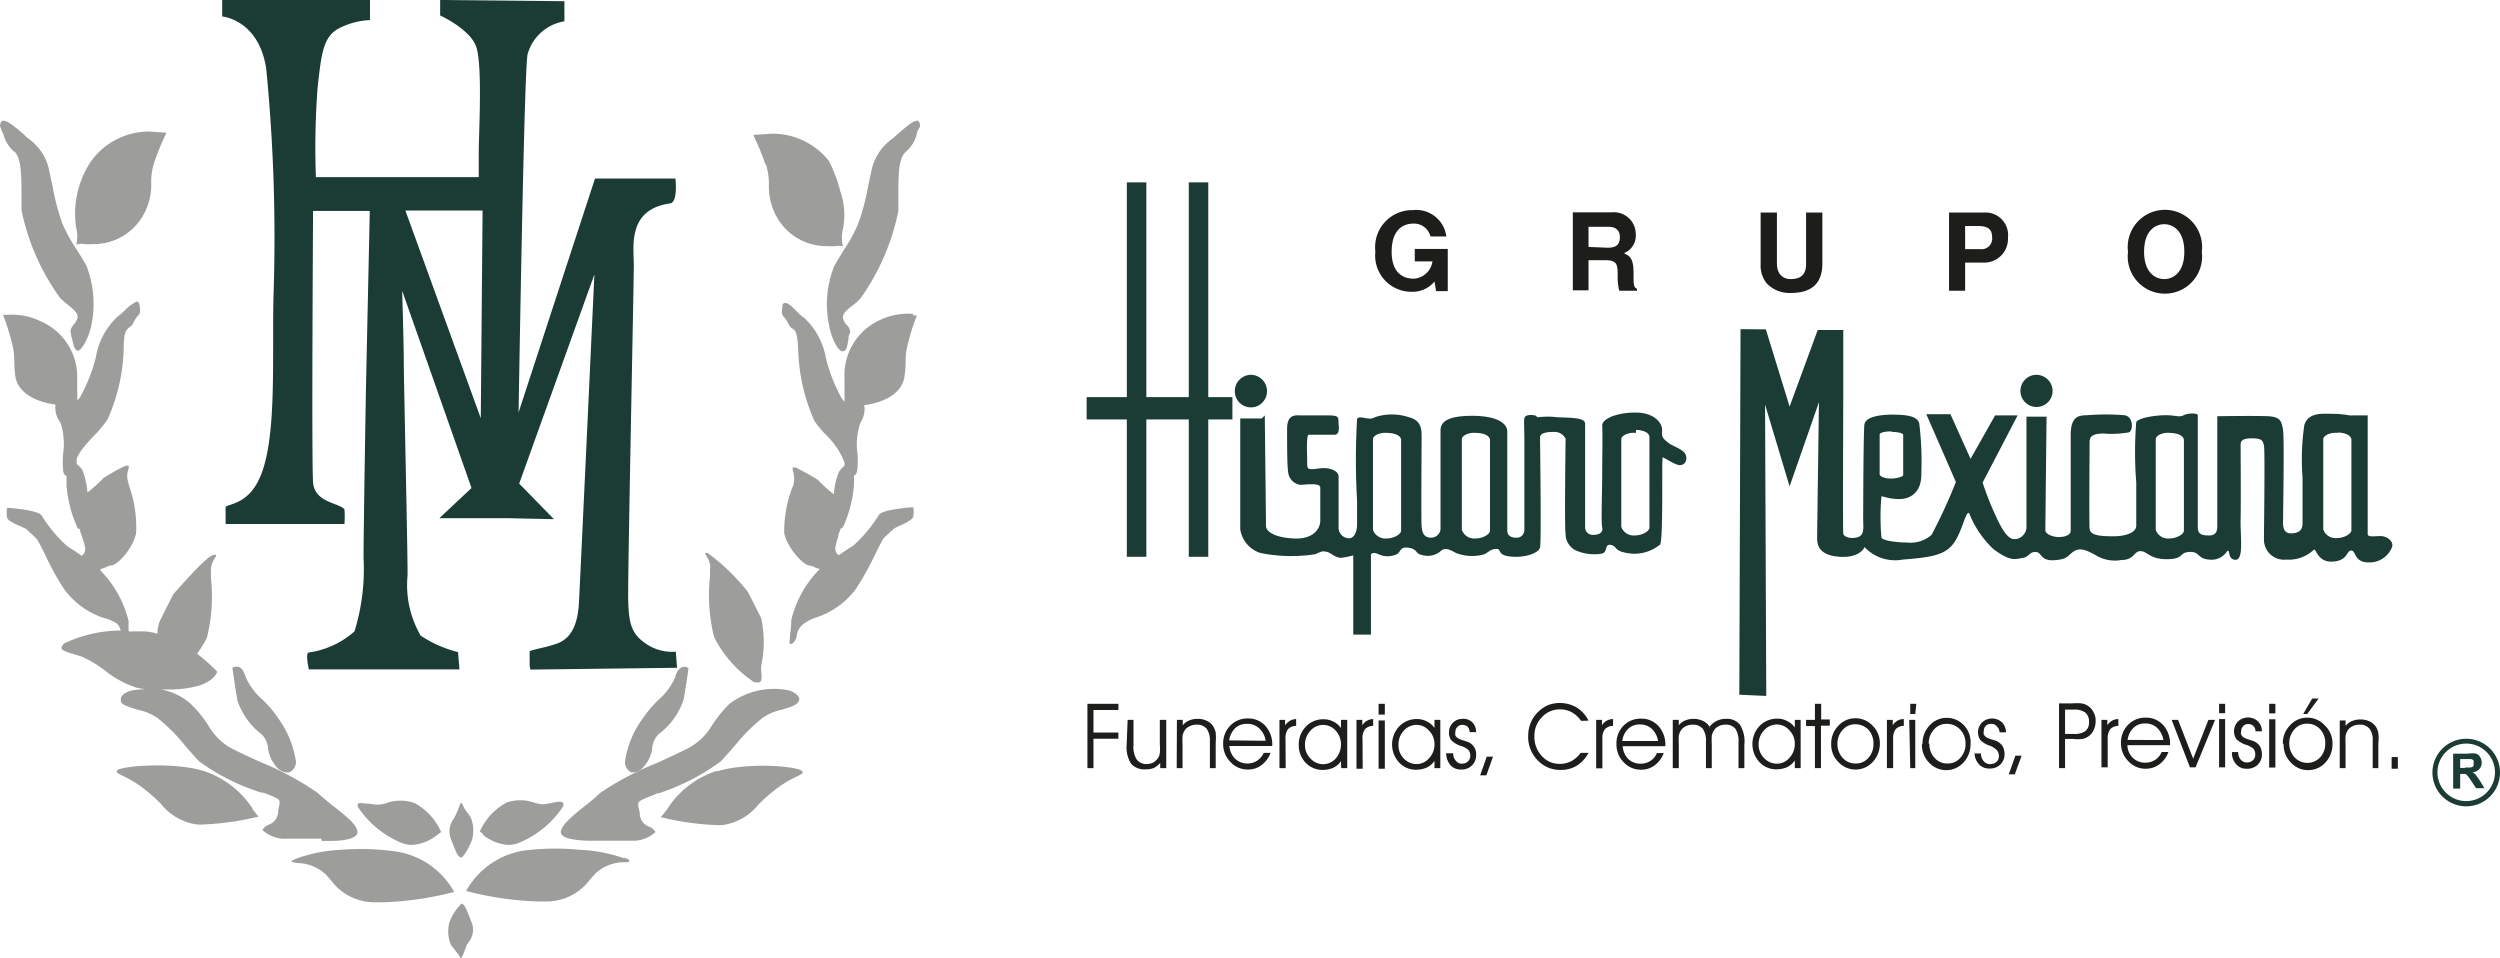 <svg xmlns="http://www.w3.org/2000/svg" viewBox="0 0 124.33 47.64"><defs><style>.cls-1,.cls-4{fill:#1a3c34;}.cls-1,.cls-3{fill-rule:evenodd;}.cls-2{fill:#9d9d9c;}.cls-3{fill:#1d1d1b;}</style></defs><g id="Capa_2" data-name="Capa 2"><g id="Capa_1-2" data-name="Capa 1"><path class="cls-1" d="M33.61,32.41a2.31,2.31,0,0,1-1.49-.4c-.72-.49-.86-1-.88-2.27s.28-15.62.28-16.56-.33-2.79,1.85-3.07c.35-.16.22-1.23.22-1.23l-4,0L25.79,20.51c.1-5.89.3-17.15.45-17.82a2.28,2.28,0,0,1,1.83-1.63c0-.54,0-1,0-1L21.89,0V.77s1.44.65,1.78,1.52.14,4.36.14,5.18,0,1.34,0,1.34l-8.1,0a39.85,39.85,0,0,1,.09-4.51c.18-1.55.25-2.42,1-2.86A3.68,3.68,0,0,1,18.4,1V0L11.05,0l0,.82s1.82.15,2.19,2.6a86.07,86.07,0,0,1,.36,11.36c-.08,3.65.24,8-1.05,9.6-.58.74-1.33.71-1.33.85v.83h5.91a4.72,4.72,0,0,0,0-.73C16.86,25,15.65,25,15.57,24s0-13.51,0-13.51h2.82l-.19,8.81s-.12,7-.12,8.45a10.51,10.51,0,0,1-.45,3.65,4.35,4.35,0,0,1-2.27,1.05c-.19,0,0,.84,0,.84l7.49,0-.07-.86a5.93,5.93,0,0,1-1.86-.82,5,5,0,0,1-.65-3c0-1.53-.19-9.78-.19-10.67S20,14.46,20,14.46l3.45,9.81-1.6,1.5,2.15,0v0l1.21,0v0l2.34.05-1.73-1.77,3.74-10.4s-.72,15.5-.77,16.35-.27,1.7-1.07,2c-.56.2-1,.25-1.38.38,0,.34,0,.4,0,.53,0,.43.06.39.06.39l7.27-.09ZM24,10.47,23.91,20.8,20.16,10.47Z"/><path class="cls-2" d="M20,41.93a1.51,1.51,0,0,0,.5.09,2.23,2.23,0,0,0,1.27-.52l.17-.12h0v0a3,3,0,0,0-1.32-1.44,2.07,2.07,0,0,0-1.4,0,1.63,1.63,0,0,1-.42.08,3.56,3.56,0,0,1-.43-.05c-.26,0-.48-.07-.56,0a.18.18,0,0,0,0,.18A4.81,4.81,0,0,0,20,41.93"/><path class="cls-2" d="M22.59,44.36v0a4,4,0,0,0-2.81-2A12.27,12.27,0,0,0,17,42.26a7.61,7.61,0,0,0-2.24.43c-.23.1-.26.13-.26.17s.08,0,.24.06a2.12,2.12,0,0,1,1.45.56l.25.27a2.68,2.68,0,0,0,2.27,1.12h.43a16.22,16.22,0,0,0,3.48-.52Z"/><path class="cls-2" d="M3.84,12.14s0,0,0,0,0,0,.05,0a.75.75,0,0,1,.3,0,2.87,2.87,0,0,0,.44,0,2.83,2.83,0,0,0,2.43-1.33,3.06,3.06,0,0,0,.46-1.73,3,3,0,0,1,.15-1,12.61,12.61,0,0,1,.61-1.48l0,0-.9-.06A3.58,3.58,0,0,0,4.54,8a4.69,4.69,0,0,0-.75,3.34,1.68,1.68,0,0,1,0,.84"/><path class="cls-2" d="M.69,7.51c.37.31.37,1.16.38,2.07,0,.29,0,.58,0,.87A11.22,11.22,0,0,0,3,14.83c.17.16.32.28.45.39s.43.34.41.54a.66.66,0,0,1-.19.37c-.1.14-.2.27-.15.44s0,.16.06.25c.06.3.13.62.3.62s.57-.68.68-1.35a5.22,5.22,0,0,0-.26-2.87c-.17-.31-.34-.58-.51-.84a8.5,8.5,0,0,1-.7-1.29,11.77,11.77,0,0,1-.47-1.8l-.16-.74A2.55,2.55,0,0,0,1.38,6.87l-.17-.16C.56,6.14.34,6,.13,6h0a.29.29,0,0,0-.07.41c0,.08.07.17.11.27a1.68,1.68,0,0,0,.53.86"/><path class="cls-2" d="M16,41.82h.5c.45,0,1.08-.07,1.25-.32a.26.26,0,0,0,0-.24c-.08-.31-.59-.71-1.12-1.13-.29-.23-.58-.46-.82-.69A14.39,14.39,0,0,0,13,37.92c-.7-.32-1.36-.62-1.67-.81a3,3,0,0,1-.95-1A5.84,5.84,0,0,0,9.48,35,3,3,0,0,0,8,34.29H8.3a5.65,5.65,0,0,0,1.63-.2c.76-.26.87-.67.87-.69h0a9.06,9.06,0,0,0-1-.89,5.73,5.73,0,0,0,.49-.79,8.65,8.65,0,0,0,.2-3c0-.18,0-.32,0-.4a1.11,1.11,0,0,1,.18-.54c.06-.09.09-.14.07-.18s0,0-.11,0c-.32,0-1.69,1.61-2,1.93h0s-.42.82-.67,1.33a1.68,1.68,0,0,0-.13.66,2.5,2.5,0,0,0-.69-.12H6.4a4,4,0,0,1,0-.49A5.37,5.37,0,0,0,5,28.38L5,28.3a1.58,1.58,0,0,0,.26-.09.7.7,0,0,1,.28-.09c.28,0,1.07-.82,1.23-1.61a6.14,6.14,0,0,0-.34-2.32,3.81,3.81,0,0,1-.1-.42,1,1,0,0,1,.07-.47c0-.08,0-.12,0-.14a.12.12,0,0,0-.08,0l-.07,0a9.33,9.33,0,0,0-1.11.62h0a6.38,6.38,0,0,1-.79.71h0a4,4,0,0,0-.25-1.11,1.33,1.33,0,0,0-.29-.31.5.5,0,0,0,0-.16c0-.32.54-.91,1-1.38a6.3,6.3,0,0,0,.54-.67,9.22,9.22,0,0,0,.8-3.45c0-1,.15-1,.28-1.13a.54.54,0,0,0,.22-.26,1.21,1.21,0,0,1,.22-.33c.09-.1.13-.14.07-.5,0-.11-.06-.17-.11-.19s-.33.15-.56.37a3,3,0,0,1-.44.39,3.55,3.55,0,0,0-1.06,2,8.29,8.29,0,0,1-.79,2,1,1,0,0,1-.14.15,2.1,2.1,0,0,0,0-.34c0-.2,0-.46,0-.82A3,3,0,0,0,2.07,16a3.29,3.29,0,0,0-1.73-.34H.15v0a11.08,11.08,0,0,1,.5,1.64,3.44,3.44,0,0,1,.06.6,6.2,6.2,0,0,0,.05.79c.09.74.84,1.27,2,1.43A1.18,1.18,0,0,0,3,21a3.35,3.35,0,0,1,.14,1.56,4.34,4.34,0,0,0,0,.8c0,.22.1.29.17.31v.19c0,.1,0,.21,0,.31a6.25,6.25,0,0,0,.51,2c0,.09.09.14.15.14h0l0,0c0,.12.08.26.12.42a2.4,2.4,0,0,1,.15.59.39.39,0,0,1-.18.32c-.29-.21-.56-.38-.71-.47a6.89,6.89,0,0,1-1.27-1.52c-.13-.22-.94-.33-1.62-.39H.35v0a1.36,1.36,0,0,0,0,.46c0,.17.39.33.75.49l.19.09.54.5c.13.21.27.49.42.8a13.32,13.32,0,0,0,.94,1.7,4,4,0,0,0,2,1.44A2.19,2.19,0,0,1,5.8,31a.69.69,0,0,1,.2.36A6.56,6.56,0,0,0,3.19,32c-.11.11-.14.18-.13.25s.22.17.54.26l.45.14a5.61,5.61,0,0,1,1.15.68,4.93,4.93,0,0,0,1.59.87l.42.08a3.63,3.63,0,0,0-.66.06c-.32.08-.53.24-.54.41s0,.26.37.39a4.44,4.44,0,0,0,.57.18,2.57,2.57,0,0,1,.91.41,8.79,8.79,0,0,1,1.36,1.37c.24.28.48.55.69.77A10.77,10.77,0,0,0,13,39.42l.1,0c.85.33.85.33.78.68a1.86,1.86,0,0,0-.05.3.69.69,0,0,1-.46.61.61.61,0,0,0-.32.27h0a1.69,1.69,0,0,0,1,.43l.79,0,1.14,0"/><path class="cls-2" d="M11.79,34.78A3.49,3.49,0,0,0,13,36.51a1.06,1.06,0,0,1,.33.68,1.64,1.64,0,0,0,.33.83.81.81,0,0,0,.6.4h.1a.56.56,0,0,0,.36-.53,4.82,4.82,0,0,0-.87-2.15,5.52,5.52,0,0,0-.8-.95,3.16,3.16,0,0,1-.84-1.14c-.08-.27-.19-.43-.34-.48a.34.34,0,0,0-.31.05h0v0s.12.89.24,1.55"/><path class="cls-2" d="M12.58,40.24a4.62,4.62,0,0,0-2.49-1.91c-1.51-.45-4.15-.24-4.28,0,0,0,0,0,0,.09a2.45,2.45,0,0,0,.35.19,5.37,5.37,0,0,1,1.09.69,6.63,6.63,0,0,1,.77.7,2.79,2.79,0,0,0,1.75,1,2.55,2.55,0,0,0,.4,0,13.93,13.93,0,0,0,2.69-.39h0l0,0c-.1-.11-.2-.24-.32-.4"/><path class="cls-2" d="M22.92,42.65h0c.14,0,.47-.62.56-.91a1.69,1.69,0,0,0-.09-1.13l-.25-.33A2.34,2.34,0,0,1,23,40s0-.06-.07-.06,0,0-.08.13a4,4,0,0,1-.15.38,2.57,2.57,0,0,1-.15.29,1.05,1.05,0,0,0-.09,1.07c.23.63.34.83.47.83"/><path class="cls-2" d="M22.9,45a2.26,2.26,0,0,0-.56.91A1.72,1.72,0,0,0,22.43,47l.26.33c.07.1.14.18.18.25s0,.06.07.06h0s0,0,.08-.13a4,4,0,0,1,.15-.38c0-.11.1-.2.15-.29a1,1,0,0,0,.09-1.07c-.25-.69-.35-.86-.51-.82"/><path class="cls-2" d="M24,41.5a2.23,2.23,0,0,0,1.27.52,1.51,1.51,0,0,0,.5-.09A4.8,4.8,0,0,0,28,40.11a.18.18,0,0,0,0-.18c-.08-.09-.3-.06-.56,0A3.56,3.56,0,0,1,27,40a1.63,1.63,0,0,1-.42-.08,2.07,2.07,0,0,0-1.4,0,3,3,0,0,0-1.32,1.44v0h0l.18.12"/><path class="cls-2" d="M31.05,42.69a7.61,7.61,0,0,0-2.24-.43,12.27,12.27,0,0,0-2.82.05,4,4,0,0,0-2.81,2v0h0a16.21,16.21,0,0,0,3.47.52h.44a2.7,2.7,0,0,0,2.27-1.11l.25-.28a2.11,2.11,0,0,1,1.45-.56c.16,0,.23,0,.24-.06s0-.07-.26-.17"/><path class="cls-2" d="M38.09,8.17a3.29,3.29,0,0,1,.15,1,3.07,3.07,0,0,0,.46,1.74,2.83,2.83,0,0,0,2.43,1.33,2.87,2.87,0,0,0,.44,0,.75.75,0,0,1,.3,0s0,0,.05,0,0,0,0,0a1.68,1.68,0,0,1,0-.84,3.6,3.6,0,0,0-.13-1.89A7.11,7.11,0,0,0,41.22,8a3.56,3.56,0,0,0-2.86-1.35l-.9.06,0,0a12.61,12.61,0,0,1,.61,1.48"/><path class="cls-2" d="M45.64,6h0c-.21,0-.43.17-1.08.74l-.18.16a2.58,2.58,0,0,0-1.06,1.68c-.06.27-.11.51-.16.75a10.57,10.57,0,0,1-.48,1.79,7.33,7.33,0,0,1-.7,1.29c-.16.26-.33.53-.5.84a5.12,5.12,0,0,0-.26,2.87c.11.67.45,1.35.68,1.35s.24-.31.3-.62c0-.09,0-.18.06-.25s0-.3-.15-.44a.66.66,0,0,1-.19-.37c0-.2.15-.34.41-.54s.28-.23.45-.39a11.37,11.37,0,0,0,1.9-4.38c0-.29,0-.58,0-.87,0-.91,0-1.76.38-2.07a1.68,1.68,0,0,0,.53-.86c0-.1.06-.19.1-.27A.28.28,0,0,0,45.64,6"/><path class="cls-2" d="M45.42,15.61a3.28,3.28,0,0,0-1.73.34A3,3,0,0,0,42,18.82c0,.36,0,.62,0,.82s0,.26,0,.34l-.13-.15a8.29,8.29,0,0,1-.79-2,3.59,3.59,0,0,0-1.06-2,3,3,0,0,1-.44-.39c-.23-.22-.42-.41-.56-.37s-.09.08-.11.19c-.06.36,0,.4.07.5a1.21,1.21,0,0,1,.22.33.54.54,0,0,0,.22.26c.13.08.24.16.28,1.13a9.28,9.28,0,0,0,.8,3.45,5.28,5.28,0,0,0,.54.66A3.88,3.88,0,0,1,42,23l0,.16a1.44,1.44,0,0,0-.28.31,3.65,3.65,0,0,0-.25,1.11h0a6.38,6.38,0,0,1-.79-.71h0c-.4-.26-.87-.5-1.1-.62l-.08,0a.12.12,0,0,0-.08,0s0,.06,0,.14a1,1,0,0,1,.07.47c0,.08,0,.23-.1.42A6.14,6.14,0,0,0,39,26.51c.16.79,1,1.61,1.23,1.61a.7.7,0,0,1,.28.09,1.58,1.58,0,0,0,.26.09l-.08.08a5.37,5.37,0,0,0-1.34,2.46,4,4,0,0,1-.06.72c0,.25-.06.41,0,.46h0a.21.21,0,0,0,.1,0,.62.62,0,0,0,.24-.46A.88.88,0,0,1,40,31a2.19,2.19,0,0,1,.58-.29,4,4,0,0,0,2-1.44,15.46,15.46,0,0,0,.94-1.69q.23-.48.42-.81l.54-.5.19-.09c.36-.16.7-.32.75-.49a1.36,1.36,0,0,0,0-.46v0h-.1c-.69.06-1.49.17-1.62.39a6.89,6.89,0,0,1-1.27,1.52c-.15.09-.42.26-.71.47a.37.37,0,0,1-.18-.32,2.57,2.57,0,0,1,.15-.6c0-.15.09-.29.12-.41l0,0h0c.06,0,.11-.05.15-.14a6.32,6.32,0,0,0,.51-2c0-.1,0-.21,0-.31v-.19c.07,0,.15-.09.17-.31a4.34,4.34,0,0,0,0-.8A3.24,3.24,0,0,1,42.8,21a1.18,1.18,0,0,0,.18-.85c1.17-.16,1.91-.69,2-1.43a5.18,5.18,0,0,0,.06-.79,2.66,2.66,0,0,1,.06-.6,9.93,9.93,0,0,1,.5-1.64v0h-.19"/><path class="cls-2" d="M35.31,28.27c0,.08,0,.22,0,.4a8.65,8.65,0,0,0,.2,3,5.81,5.81,0,0,0,2,2.26l.15,0a.18.18,0,0,0,.13,0c.11-.09.09-.29.07-.5a2,2,0,0,1,0-.34,5.57,5.57,0,0,0,0-2.33c-.25-.51-.66-1.32-.67-1.33h0a10.34,10.34,0,0,0-2-1.93c-.06,0-.09,0-.11,0s0,.09.07.18a1.11,1.11,0,0,1,.18.54"/><path class="cls-2" d="M32.64,39.46l.09,0a10.83,10.83,0,0,0,3.12-1.6c.21-.22.44-.49.69-.77a8.79,8.79,0,0,1,1.36-1.37,2.57,2.57,0,0,1,.91-.41,4.44,4.44,0,0,0,.57-.18c.32-.13.38-.28.37-.39s-.22-.33-.54-.41a3.66,3.66,0,0,0-2.94.68,6.16,6.16,0,0,0-.89,1.11,3,3,0,0,1-1,1c-.32.19-1,.49-1.67.81a14.83,14.83,0,0,0-2.86,1.5,9.7,9.7,0,0,1-.81.69c-.53.42-1,.82-1.12,1.13a.26.26,0,0,0,0,.24c.17.25.8.29,1.25.32h.5l1.14,0,.79,0a1.69,1.69,0,0,0,1-.43h0a.65.65,0,0,0-.32-.27.69.69,0,0,1-.46-.61,1.86,1.86,0,0,0-.05-.3c-.08-.35-.08-.35.78-.68"/><path class="cls-2" d="M31.41,38.41h.11c.14,0,.35-.07.59-.4a1.64,1.64,0,0,0,.33-.83,1.06,1.06,0,0,1,.33-.68A3.49,3.49,0,0,0,34,34.78c.12-.66.24-1.54.24-1.55v0h0a.35.35,0,0,0-.32-.05.64.64,0,0,0-.33.48,3.16,3.16,0,0,1-.84,1.14,5.93,5.93,0,0,0-.8.95,4.71,4.71,0,0,0-.87,2.15.56.56,0,0,0,.36.53"/><path class="cls-2" d="M35.67,38.33a4.58,4.58,0,0,0-2.49,1.91c-.12.16-.22.29-.32.4l0,0h0a13.93,13.93,0,0,0,2.69.39,2.55,2.55,0,0,0,.4,0,2.76,2.76,0,0,0,1.75-1,7.63,7.63,0,0,1,.77-.69,5.37,5.37,0,0,1,1.09-.69,2.45,2.45,0,0,0,.35-.19s0-.07,0-.09c-.13-.27-2.77-.48-4.28,0"/><polygon class="cls-1" points="59.12 9.07 60.09 9.07 60.09 19.75 61.29 19.75 61.29 20.86 60.09 20.86 60.09 27.69 59.12 27.69 59.12 20.86 57.01 20.86 57.01 27.69 56.04 27.69 56.04 20.86 54.04 20.86 54.04 19.75 56.04 19.75 56.04 9.07 57.01 9.07 57.01 19.75 59.12 19.75 59.12 9.07"/><path class="cls-1" d="M62.21,18.64a.81.81,0,0,1,.8.82.8.8,0,1,1-1.6,0,.81.81,0,0,1,.8-.82"/><path class="cls-1" d="M62.75,20.81H61.68v5.51a1.46,1.46,0,0,0,1,1.18,7.72,7.72,0,0,0,2.74.06c.37-.17.35-.15.55-.12s.45.32.74.3a4,4,0,0,0,.59-.12v3.94h.88v-4s.11-.13.37,0a1.07,1.07,0,0,0,.92,0c.21-.12.14-.38.58-.32s.34.29.63.35a1,1,0,0,0,.93-.15c.23-.23.43-.14.8.06a2.19,2.19,0,0,0,1.42.06c.22-.12.31-.26.59-.26s0,.31.72.38,1.38-.18,1.45-.45,0-5.21,0-5.47.42-.28.7-.28a.61.61,0,0,1,.57.34c0,.15-.06,4.44,0,4.7a.92.92,0,0,0,.48.84,2.28,2.28,0,0,0,1.34.17c.28-.09.11-.49.43-.43s.14.29.79.4a2,2,0,0,0,1.66-.42c.17-.29.07-4.33.13-4.33s.39.23.7.35.54-.12.46-.44-.68-.46-.91-.66-.31-.24-.28-.58-.34-.87-1.22-.9-1.79.26-1.76.67,0,1.53,0,2.4-.06,2.38,0,2.64-.17.37-.43.37a.38.38,0,0,1-.42-.4c0-.26,0-4.84,0-5.13s-.59-.29-1.39-.32a3.77,3.77,0,0,0-.94,0c-.14,0,0-.07-.23-.1s-.43,0-.46.15,0,.55,0,1.16,0,4.11,0,4.4a.38.38,0,0,1-.42.38c-.17,0-.43-.06-.43-.35s0-4.52,0-4.93-.52-.78-1.74-.78-1.58.29-1.58.73,0,2.28,0,2.95v1.86a.47.47,0,0,1-.46.52c-.34,0-.45-.21-.48-.55s0-4.06,0-4.44,0-.84-.63-1a2.68,2.68,0,0,0-1.7,0c-.29.2-.74-.13-.88.08a35.93,35.93,0,0,0,0,4.09c0,.76,0,.9,0,1.16s-.09.69-.41.69a.53.53,0,0,1-.51-.49c0-.23,0-2.34,0-2.59s-.41-.48-1-.39-.56,0-.56-.32-.06-1.36.08-1.36l1.28,0c.23,0,.23-.29.2-.55s.08-.4-.43-.41h-1.4c-.28,0-.73-.11-.73.68s0,1.9.06,2.19a.7.7,0,0,0,.59.58c.26,0,1-.12,1,.14s0,1.39,0,1.66-.23.92-1.31.87-1.39-.41-1.39-.61-.06-5.51-.06-5.51m18.46.72s.61,0,.67.33v4.53c0,.17-.34.39-.74.39a.65.65,0,0,1-.66-.43V21.84c0-.15.29-.35.73-.31m-7.93,0s.61,0,.67.33v4.53c0,.17-.33.39-.74.39a.65.65,0,0,1-.66-.43V21.84c0-.15.29-.35.73-.31m-4.42,0s.61,0,.67.33v4.53c0,.17-.34.39-.74.39a.65.65,0,0,1-.66-.43V21.84c0-.15.29-.35.73-.31"/><path class="cls-1" d="M86.56,16.37,86.5,34.55l1.34.06-.06-14.49L89,24.19,90.46,20s-.09,6.4-.09,6.76.1.86,1.12.93,1.24-.48,1.24-.48a2.08,2.08,0,0,0,1.89.62c1.39-.11,2.09-.21,2.53-.8s.61-1.65.78-1.51a4.93,4.93,0,0,0,1.21,1.79c.88.66,1.11.48,1.44.44s.32-.3.65-.3.21.45.92.41.67-.24,1-.45.72,0,1.16.25a1.82,1.82,0,0,0,1.19.19c.65,0,.61-.44.95-.44s.46.41,1.33.4.56-.33,1.1-.36.39.35,1,.38a.91.91,0,0,0,.88-.42c.17-.13,0,.43.42.43s.23-1.18.25-2,0-3.51,0-3.68,0-.36.55-.36.55.14.61.35,0,4.3,0,4.68a1,1,0,0,0,1.11,1,1.81,1.81,0,0,0,1.36-.48c.13-.14.16.62.94.58s.68-.55.93-.55.13.59.87.59a1.2,1.2,0,0,0,1.16-.76c.1-.27-.23-.55-.57-.55s-.64.07-.64-.11V20.66l-.9,0a4.76,4.76,0,0,0-.78-.08c-.54,0-1.26-.1-1.47.55a11.81,11.81,0,0,0-.09,2.62V26c0,.34-.13.48-.47.52s-.5-.11-.5-.52.07-4.2,0-4.62-.13-.65-.74-.68-2.53,0-2.53,0,0,5.2,0,5.41,0,.52-.4.52-.57-.07-.57-.42,0-5.45,0-5.56-.47-.12-.7,0-.38,0-.89,0-1.34.12-1.47.34a19,19,0,0,0,0,3c0,.88,0,1.86,0,2.16s-.44.52-1.14.52-1.15-.05-1.18-.38,0-4,0-4.24,0-.49.69-.49a4.86,4.86,0,0,0,1.27-.06c.2-.08.24-.77-.22-.85a11.36,11.36,0,0,0-1.85,0c-.48,0-.83.09-.83,1v3.67c0,.68,0,.82,0,1.07s-.37.32-.59.32-.67-.11-.67-.35.06-5.64.06-5.64h-1v5.56a.65.65,0,0,1-.46.52c-.16,0-.45.19-1-1A14.94,14.94,0,0,1,98.6,24l1.74-3.34-1.12,0L98,22.82,97,20.6l-1.2,0,1.47,3.37a25.75,25.75,0,0,1-1.21,2.63,1.59,1.59,0,0,1-1.23.38c-.43,0-1.18-.08-1.26-.24a11,11,0,0,1,0-2.06c.06,0,.41.14.89.14s1.11-.27,1.09-1.26a15.48,15.48,0,0,0-.1-2.49c-.08-.37-.61-.45-1.35-.45-.54,0-1.33.09-1.38.5s-.06,4.22-.06,4.66.08.82-.26.93-.7,0-.73-.17,0-6.4,0-7.25,0-2.88,0-2.88H90.4L89,20.22l-1.18-3.84Zm7.53,5.11s.5,0,.56.14v2c0,.08-.29.18-.62.18s-.55-.13-.55-.2v-2c0-.07.24-.16.61-.14m22.17.05s.61,0,.68.33v4.53c0,.17-.34.39-.74.39a.65.65,0,0,1-.66-.43V21.84c0-.15.29-.35.72-.31m-8.33,0s.61,0,.68.33v4.53c0,.17-.34.39-.74.39a.64.64,0,0,1-.66-.43V21.84c0-.15.28-.35.72-.31"/><path class="cls-1" d="M101.28,18.64a.81.81,0,0,1,.8.82.8.8,0,1,1-.8-.82"/><path class="cls-3" d="M54.08,38.2V35h1.54v.31H54.38v1.12h1.24v.31H54.38V38.2Zm2-2.4h.29v1.27a1.15,1.15,0,0,0,.16.7A.61.61,0,0,0,57,38a.8.8,0,0,0,.36-.08.75.75,0,0,0,.25-.25.63.63,0,0,0,.07-.22,2.15,2.15,0,0,0,0-.44V35.8H58v2.4h-.3v-.26a1,1,0,0,1-.31.25,1,1,0,0,1-.41.07.87.87,0,0,1-.73-.28,1.52,1.52,0,0,1-.22-.93Zm2.45,0h.29v.27a.82.82,0,0,1,.32-.24,1.08,1.08,0,0,1,.42-.08,1,1,0,0,1,.46.1.73.73,0,0,1,.32.28,1.17,1.17,0,0,1,.12.3,3.3,3.3,0,0,1,0,.51V38.2h-.29V36.85a1,1,0,0,0-.16-.61.63.63,0,0,0-.51-.2.69.69,0,0,0-.36.09.53.53,0,0,0-.25.24.83.83,0,0,0-.08.22,4,4,0,0,0,0,.44V38.2h-.29Zm4.75,1.3H61.14a1,1,0,0,0,.28.63.88.88,0,0,0,.63.24.86.86,0,0,0,.47-.14.91.91,0,0,0,.33-.39h.34a1.38,1.38,0,0,1-.45.61,1.11,1.11,0,0,1-.68.22,1.14,1.14,0,0,1-.87-.38,1.25,1.25,0,0,1-.36-.89,1.26,1.26,0,0,1,.35-.91,1.18,1.18,0,0,1,.89-.36,1.13,1.13,0,0,1,.86.37,1.38,1.38,0,0,1,.34,1Zm-.34-.26a1,1,0,0,0-.31-.61A.84.84,0,0,0,62,36a.82.82,0,0,0-.58.22,1.06,1.06,0,0,0-.29.6Zm1,1.36h-.31V35.8h.28v.27a.89.89,0,0,1,.25-.23.7.7,0,0,1,.3-.08v.34a.54.54,0,0,0-.41.17.77.77,0,0,0-.12.48ZM66.69,37a1,1,0,0,0-.26-.66.84.84,0,0,0-.62-.29.85.85,0,0,0-.64.29,1,1,0,0,0-.27.7.94.94,0,0,0,.27.68.84.84,0,0,0,1.26,0,1.07,1.07,0,0,0,.26-.71m0,.84a.94.94,0,0,1-.38.33,1.27,1.27,0,0,1-.52.11,1.15,1.15,0,0,1-.86-.36,1.24,1.24,0,0,1-.34-.89,1.25,1.25,0,0,1,.35-.9,1.18,1.18,0,0,1,.88-.37,1.06,1.06,0,0,1,.5.12,1,1,0,0,1,.37.32V35.8H67v2.4h-.3Zm1.08.38h-.31V35.8h.29v.27a.65.65,0,0,1,.54-.31v.34a.54.54,0,0,0-.41.17.77.77,0,0,0-.12.48Zm1.1-2.69h-.31V35h.31Zm-.31.29h.31v2.4h-.31ZM71.34,37a.93.93,0,0,0-.27-.66.82.82,0,0,0-.61-.29.86.86,0,0,0-.65.29,1,1,0,0,0-.26.7.93.93,0,0,0,.26.68.88.88,0,0,0,.64.28.83.83,0,0,0,.62-.29,1,1,0,0,0,.27-.71m0,.84a1,1,0,0,1-.38.33,1.31,1.31,0,0,1-.52.11,1.13,1.13,0,0,1-.86-.36,1.32,1.32,0,0,1,0-1.79,1.2,1.2,0,0,1,.88-.37,1,1,0,0,1,.5.12,1,1,0,0,1,.38.32V35.8h.29v2.4h-.29Zm.62-.38h.31a.51.51,0,0,0,.13.37.37.37,0,0,0,.31.15.42.42,0,0,0,.29-.11.38.38,0,0,0,.12-.29.45.45,0,0,0-.09-.28.87.87,0,0,0-.34-.19,1.26,1.26,0,0,1-.51-.29.62.62,0,0,1-.12-.4.66.66,0,0,1,.2-.48.66.66,0,0,1,.48-.19.63.63,0,0,1,.48.17.7.7,0,0,1,.19.49h-.32a.44.44,0,0,0-.1-.27.39.39,0,0,0-.26-.09.32.32,0,0,0-.25.1.33.33,0,0,0-.1.25.48.48,0,0,0,0,.18.37.37,0,0,0,.14.14,1.06,1.06,0,0,0,.25.1l.21.07a.65.65,0,0,1,.43.67.69.69,0,0,1-.21.51.72.72,0,0,1-.54.2.68.68,0,0,1-.53-.22.94.94,0,0,1-.21-.6m2,1.11h-.31l.33-.93h.31Zm4.71-2.71a1.35,1.35,0,0,0-.47-.43,1.15,1.15,0,0,0-.59-.14,1.18,1.18,0,0,0-.89.39,1.29,1.29,0,0,0-.37.93,1.38,1.38,0,0,0,.37,1,1.17,1.17,0,0,0,.89.39,1.24,1.24,0,0,0,.58-.14,1.37,1.37,0,0,0,.46-.41H79a1.66,1.66,0,0,1-.57.63,1.49,1.49,0,0,1-.81.22,1.53,1.53,0,0,1-1.15-.48A1.65,1.65,0,0,1,76,36.59a1.68,1.68,0,0,1,.12-.63,1.6,1.6,0,0,1,.36-.54,1.68,1.68,0,0,1,.5-.35,1.67,1.67,0,0,1,1.44.12,1.6,1.6,0,0,1,.58.65Zm1.06,2.36h-.31V35.8h.29v.27a.64.64,0,0,1,.55-.31v.34a.56.56,0,0,0-.41.17.77.77,0,0,0-.12.48Zm3.1-1.1H80.7a1,1,0,0,0,.27.63.88.88,0,0,0,.63.24.9.9,0,0,0,.48-.14.83.83,0,0,0,.32-.39h.34a1.31,1.31,0,0,1-.45.61,1.11,1.11,0,0,1-.68.22,1.17,1.17,0,0,1-.87-.38,1.24,1.24,0,0,1-.35-.89,1.25,1.25,0,0,1,.34-.91,1.18,1.18,0,0,1,.89-.36,1.13,1.13,0,0,1,.86.37,1.38,1.38,0,0,1,.34,1Zm-.33-.26a1.08,1.08,0,0,0-.32-.61.84.84,0,0,0-.59-.21.79.79,0,0,0-.58.22,1,1,0,0,0-.29.6ZM85,36.17a1,1,0,0,1,.36-.31,1,1,0,0,1,.47-.11.82.82,0,0,1,.7.29,1.58,1.58,0,0,1,.22,1V38.2h-.29V36.92a1.14,1.14,0,0,0-.15-.67.6.6,0,0,0-.51-.21.68.68,0,0,0-.35.09.56.56,0,0,0-.24.24.83.83,0,0,0-.08.22,4,4,0,0,0,0,.44V38.2h-.29V36.85a1,1,0,0,0-.16-.61.63.63,0,0,0-.51-.2.74.74,0,0,0-.36.09.56.56,0,0,0-.24.24.83.83,0,0,0-.08.22,4,4,0,0,0,0,.44V38.2h-.3V35.8h.3v.27a.75.75,0,0,1,.32-.24,1.07,1.07,0,0,1,.41-.08,1.14,1.14,0,0,1,.49.11.83.83,0,0,1,.33.31m4.22.81a.93.93,0,0,0-.27-.66.82.82,0,0,0-.61-.29.86.86,0,0,0-.65.29,1,1,0,0,0-.27.7.94.94,0,0,0,.27.68.88.88,0,0,0,.64.28.81.81,0,0,0,.62-.29,1,1,0,0,0,.27-.71m0,.84a1,1,0,0,1-.38.33,1.31,1.31,0,0,1-.52.11,1.13,1.13,0,0,1-.86-.36,1.32,1.32,0,0,1,0-1.79,1.2,1.2,0,0,1,.88-.37,1,1,0,0,1,.5.12,1,1,0,0,1,.38.32V35.8h.29v2.4h-.29Zm1,.38V36.11h-.44V35.8h.44V35h.31v.78H91v.31h-.44V38.2ZM91.38,37a1,1,0,0,0,.26.69.83.83,0,0,0,.64.28.81.81,0,0,0,.64-.28,1,1,0,0,0,.25-.7,1,1,0,0,0-.25-.7.9.9,0,0,0-.66-.27.8.8,0,0,0-.62.28,1,1,0,0,0-.26.7m-.31,0a1.24,1.24,0,0,1,.35-.9,1.13,1.13,0,0,1,.84-.38,1.16,1.16,0,0,1,.87.37,1.22,1.22,0,0,1,.36.88,1.34,1.34,0,0,1-.35.92,1.16,1.16,0,0,1-1.72,0,1.21,1.21,0,0,1-.35-.89m3.08,1.2h-.31V35.8h.29v.27a.64.64,0,0,1,.55-.31v.34a.54.54,0,0,0-.41.17.77.77,0,0,0-.12.48Zm1.1-2.69H95V35h.3Zm-.3.29h.3v2.4H95Zm1,1.2a1,1,0,0,0,.26.69.83.83,0,0,0,.64.28.81.81,0,0,0,.64-.28,1,1,0,0,0,.26-.7,1,1,0,0,0-.26-.7A.9.9,0,0,0,96.8,36a.8.8,0,0,0-.62.28,1,1,0,0,0-.26.7m-.31,0a1.29,1.29,0,0,1,.35-.9,1.13,1.13,0,0,1,.84-.38,1.16,1.16,0,0,1,.87.37A1.22,1.22,0,0,1,98,37a1.34,1.34,0,0,1-.35.92,1.16,1.16,0,0,1-1.72,0,1.25,1.25,0,0,1-.35-.89m2.63.44h.31a.55.55,0,0,0,.12.37A.41.41,0,0,0,99,38a.44.44,0,0,0,.29-.11.38.38,0,0,0,.12-.29.45.45,0,0,0-.09-.28A1,1,0,0,0,99,37.1a1.26,1.26,0,0,1-.51-.29.7.7,0,0,1,.08-.88.73.73,0,0,1,1,0,.7.7,0,0,1,.19.49h-.32a.39.39,0,0,0-.11-.27A.36.36,0,0,0,99,36a.3.3,0,0,0-.24.1.33.33,0,0,0-.1.25.34.34,0,0,0,0,.18.43.43,0,0,0,.13.14,1.28,1.28,0,0,0,.25.1l.22.07a.74.74,0,0,1,.33.26.83.83,0,0,1,.1.41.69.69,0,0,1-.21.51.72.72,0,0,1-.54.2.67.67,0,0,1-.53-.22.84.84,0,0,1-.21-.6m2,1.11h-.3l.33-.93h.31Zm2.5-3.22v1.21h.45a.92.92,0,0,0,.56-.14.55.55,0,0,0,.18-.45.57.57,0,0,0-.18-.47.9.9,0,0,0-.58-.15Zm-.3-.31h.66a2.64,2.64,0,0,1,.45,0,.79.79,0,0,1,.6.43.84.84,0,0,1,.11.45,1,1,0,0,1-.1.45.76.76,0,0,1-.27.32.73.73,0,0,1-.3.12,1.78,1.78,0,0,1-.44,0h-.41V38.2h-.3Zm2.42,3.18h-.31V35.8h.29v.27a.64.64,0,0,1,.55-.31v.34a.56.56,0,0,0-.41.17.77.77,0,0,0-.12.48Zm3.1-1.1h-2.12a.92.92,0,0,0,.27.63.88.88,0,0,0,.63.24.92.92,0,0,0,.48-.14.83.83,0,0,0,.32-.39h.34a1.31,1.31,0,0,1-.45.61,1.11,1.11,0,0,1-.68.22,1.15,1.15,0,0,1-.87-.38,1.25,1.25,0,0,1-.36-.89,1.26,1.26,0,0,1,.35-.91,1.18,1.18,0,0,1,.89-.36,1.13,1.13,0,0,1,.86.37,1.38,1.38,0,0,1,.34,1Zm-.33-.26a1.08,1.08,0,0,0-.32-.61.84.84,0,0,0-.59-.21.79.79,0,0,0-.58.22,1,1,0,0,0-.29.6Zm1.6,1.36h-.28L108,35.8h.32l.75,1.93.76-1.93h.33Zm1.47-2.69h-.3V35h.3Zm-.3.29h.3v2.4h-.3Zm.64,1.64h.31a.55.55,0,0,0,.12.37.4.4,0,0,0,.31.15.44.44,0,0,0,.3-.11.38.38,0,0,0,.12-.29.45.45,0,0,0-.09-.28,1,1,0,0,0-.34-.19,1.26,1.26,0,0,1-.51-.29.7.7,0,0,1,.08-.88.73.73,0,0,1,1,0,.7.7,0,0,1,.19.49h-.32a.39.39,0,0,0-.11-.27.36.36,0,0,0-.26-.09.3.3,0,0,0-.24.1.33.33,0,0,0-.1.25.34.34,0,0,0,0,.18.43.43,0,0,0,.13.14,1.28,1.28,0,0,0,.25.1l.22.07a.74.74,0,0,1,.33.26.83.83,0,0,1,.1.41.69.69,0,0,1-.21.51.72.72,0,0,1-.54.2.67.67,0,0,1-.53-.22.84.84,0,0,1-.21-.6m2.16-1.93h-.31V35h.31Zm-.31.29h.31v2.4h-.31Zm1,1.2a1,1,0,0,0,.26.69.87.87,0,0,0,1.28,0,1,1,0,0,0,.25-.7,1,1,0,0,0-.26-.7.86.86,0,0,0-.65-.27.8.8,0,0,0-.62.28,1,1,0,0,0-.26.7m-.32,0a1.25,1.25,0,0,1,.36-.9,1.13,1.13,0,0,1,.84-.38,1.16,1.16,0,0,1,.87.37A1.22,1.22,0,0,1,116,37a1.34,1.34,0,0,1-.35.92,1.15,1.15,0,0,1-.86.38,1.13,1.13,0,0,1-.86-.38,1.21,1.21,0,0,1-.36-.89m1.17-1.52h-.2l.45-.77h.32Zm1.62.32h.29v.27a.82.82,0,0,1,.32-.24,1.08,1.08,0,0,1,.42-.08,1,1,0,0,1,.46.1.79.79,0,0,1,.32.28.89.89,0,0,1,.11.3,2.27,2.27,0,0,1,0,.51V38.2H118V36.85a.93.93,0,0,0-.16-.61.61.61,0,0,0-.51-.2.74.74,0,0,0-.36.09.56.56,0,0,0-.24.24.83.83,0,0,0-.08.22,4,4,0,0,0,0,.44V38.2h-.29Zm2.89,2.4h-.31v-.58h.31Z"/><path class="cls-3" d="M70.36,13h.88a1,1,0,0,1-.92.86c-.54,0-1.11-.28-1.11-1.34s.53-1.4,1.09-1.4a.84.84,0,0,1,.84.64h.79a1.51,1.51,0,0,0-1.67-1.31,1.84,1.84,0,0,0-1.86,2.06,1.8,1.8,0,0,0,1.75,2A1.42,1.42,0,0,0,71.34,14l.08.48H72v-2.1H70.36Zm7.86,1.44H79V12.94h.83c.58,0,.62.2.62.74a2.74,2.74,0,0,0,.08.78h.88v-.1c-.17-.07-.17-.21-.17-.77,0-.73-.17-.85-.48-1a.93.93,0,0,0,.59-.93,1.09,1.09,0,0,0-1.2-1.1H78.22ZM79,12.28v-1h1c.47,0,.56.3.56.51,0,.39-.2.53-.61.53Zm11.63-1.71h-.81v2.56c0,.48-.22.75-.77.75-.37,0-.68-.24-.68-.78V10.57h-.81v2.58a1.4,1.4,0,0,0,.3.94,1.57,1.57,0,0,0,1.2.48c1,0,1.57-.44,1.57-1.47Zm7.1,2.49h.92a1.18,1.18,0,0,0,1.21-1.24,1.12,1.12,0,0,0-1.18-1.25H96.93v3.89h.8Zm0-.67V11.24h.63c.5,0,.71.16.71.54a.53.53,0,0,1-.6.61Zm8.1.13a1.85,1.85,0,1,0,3.67,0,1.85,1.85,0,1,0-3.67,0m.8,0c0-1.09.6-1.37,1-1.37s1,.28,1,1.37-.61,1.36-1,1.36-1-.27-1-1.36"/><path class="cls-4" d="M123.15,38.56a.58.58,0,0,0-.19-.15.54.54,0,0,0,.34-.16.46.46,0,0,0,.12-.33.5.5,0,0,0-.08-.27.37.37,0,0,0-.2-.17,1.32,1.32,0,0,0-.4,0H122v1.74h.35v-.73h.07l.18,0a.3.3,0,0,1,.1.07,3,3,0,0,1,.19.26l.25.38h.42l-.21-.34a1.91,1.91,0,0,0-.2-.28m-.54-.39h-.26v-.44h.53a.19.19,0,0,1,.13.07.2.2,0,0,1,0,.14.2.2,0,0,1,0,.13.15.15,0,0,1-.1.07,1,1,0,0,1-.31,0"/><path class="cls-4" d="M122.66,36.74a1.68,1.68,0,1,0,1.67,1.68,1.68,1.68,0,0,0-1.67-1.68m0,3.1a1.43,1.43,0,1,1,1.42-1.42,1.43,1.43,0,0,1-1.42,1.42"/></g></g></svg>